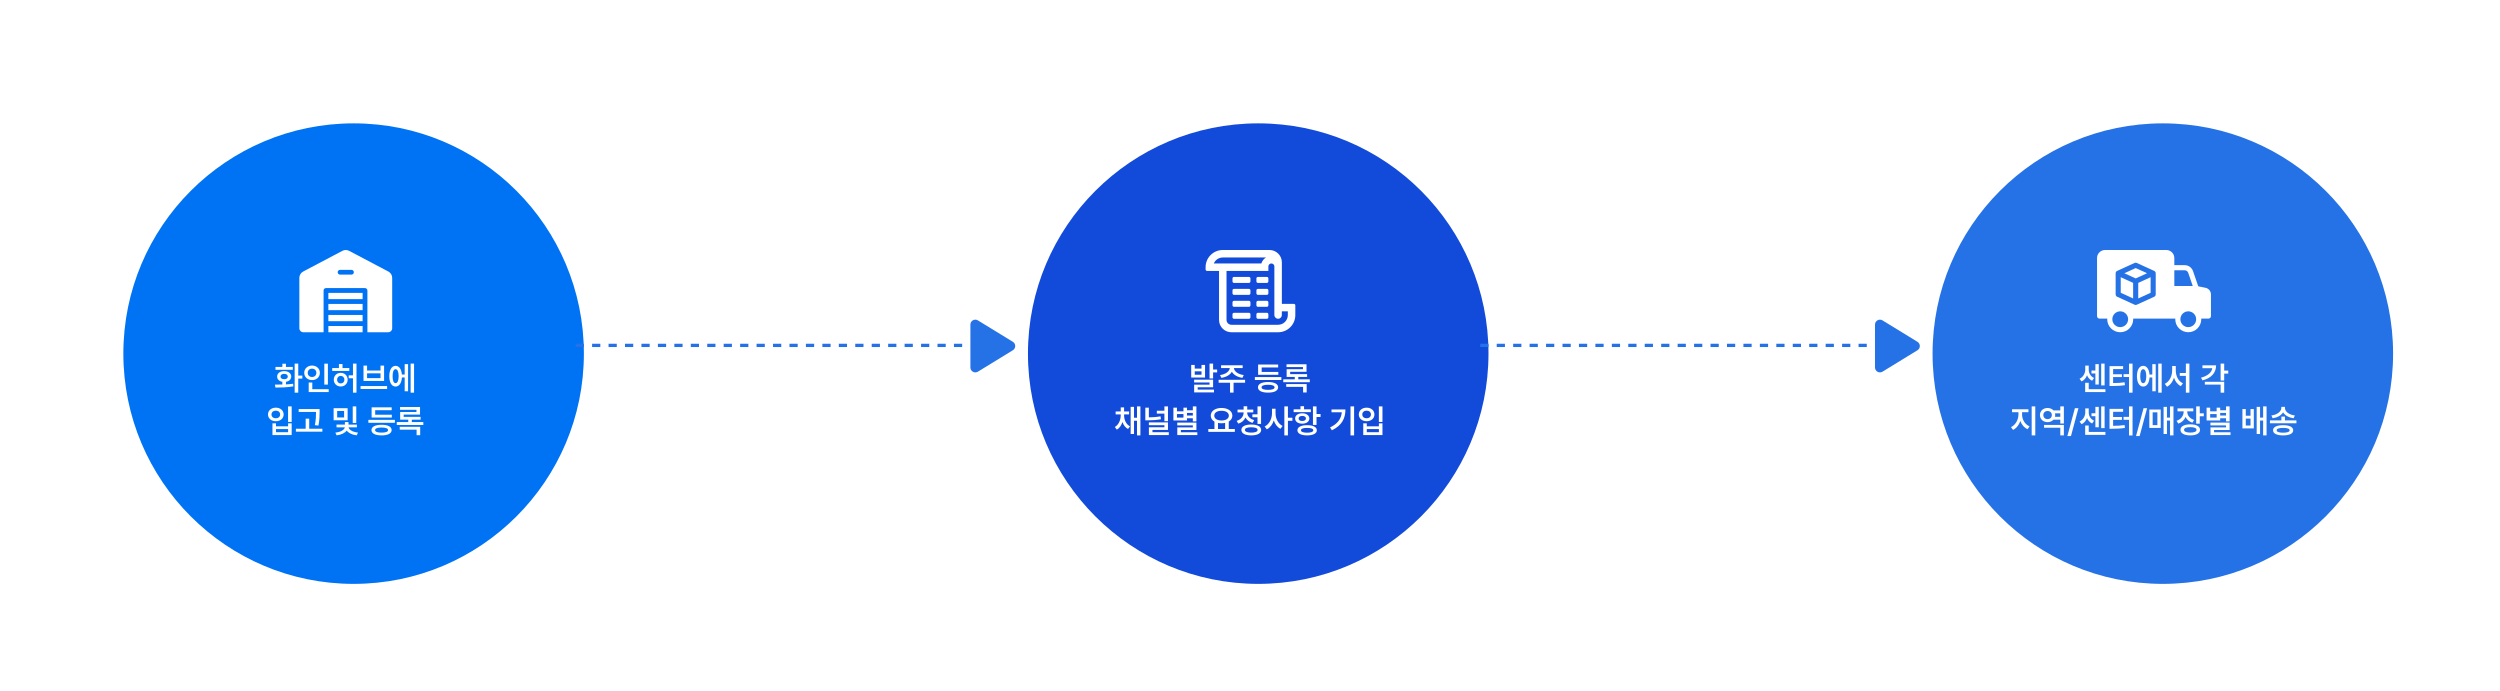 <svg width="1520" height="420" viewBox="0 0 1520 420" fill="none" xmlns="http://www.w3.org/2000/svg">
<rect width="1520" height="420" rx="20" fill="white"/>
<g filter="url(#filter0_d_643_3445)">
<circle cx="1310" cy="210" r="140" fill="#2572E7"/>
</g>
<g filter="url(#filter1_d_643_3445)">
<path d="M350 210C350 287.32 287.32 350 210 350C132.68 350 70 287.32 70 210C70 132.68 132.68 70 210 70C287.32 70 350 132.68 350 210Z" fill="#0073F5"/>
</g>
<path d="M1279.6 221.082V234.305H1277.53V221.082H1279.6ZM1264.38 230.281C1266.74 229.139 1267.84 226.795 1267.84 224.695V222.293H1269.95V224.695C1269.95 226.756 1270.96 228.807 1273.21 229.812L1272 231.492C1270.52 230.799 1269.5 229.607 1268.91 228.172C1268.29 229.793 1267.19 231.17 1265.57 231.922L1264.38 230.281ZM1267.78 238.387V232.723H1269.95V236.629H1280.09V238.387H1267.78ZM1271.63 227.059V225.281H1273.99V221.395H1276.06V233.777H1273.99V227.059H1271.63ZM1296.59 221.082V238.758H1294.44V229.227H1291.12V227.469H1294.44V221.082H1296.59ZM1282.59 234.695V222.605H1290.85V224.383H1284.77V227.547H1290.14V229.266H1284.77V232.898C1287.46 232.889 1289.47 232.791 1291.75 232.43L1291.96 234.188C1289.39 234.578 1287.13 234.676 1283.97 234.695H1282.59ZM1314.3 221.082V238.738H1312.21V221.082H1314.3ZM1299.25 228.719C1299.25 224.832 1300.75 222.42 1303.05 222.43C1305.19 222.42 1306.65 224.422 1306.9 227.723H1308.6V221.395H1310.67V237.879H1308.6V229.48H1306.92C1306.72 232.928 1305.24 235.037 1303.05 235.027C1300.75 235.037 1299.25 232.615 1299.25 228.719ZM1301.26 228.719C1301.25 231.482 1301.93 232.967 1303.05 232.957C1304.23 232.967 1304.92 231.482 1304.93 228.719C1304.92 225.965 1304.23 224.471 1303.05 224.48C1301.93 224.471 1301.25 225.965 1301.26 228.719ZM1322.88 225.32C1322.87 228.602 1324.44 231.824 1327.25 233.055L1325.95 234.793C1323.95 233.816 1322.55 231.941 1321.79 229.627C1321.02 232.068 1319.58 234.1 1317.55 235.125L1316.18 233.367C1319.06 232.02 1320.66 228.621 1320.67 225.32V222.508H1322.88V225.32ZM1325.3 228.543V226.785H1329.01V221.082H1331.16V238.758H1329.01V228.543H1325.3ZM1352.31 221.082V225.34H1354.77V227.156H1352.31V231.375H1350.14V221.082H1352.31ZM1338.21 229.617C1342.33 228.553 1344.69 226.443 1345.06 223.875H1339.09V222.117H1347.39C1347.38 226.746 1344.37 229.939 1339.11 231.277L1338.21 229.617ZM1340.55 233.855V232.117H1352.31V238.738H1350.14V233.855H1340.55ZM1229.42 252.102C1229.42 254.992 1231.12 258.039 1233.97 259.23L1232.78 260.949C1230.69 260.041 1229.17 258.195 1228.36 255.949C1227.55 258.371 1225.99 260.402 1223.93 261.379L1222.68 259.68C1225.47 258.391 1227.21 255.1 1227.21 252.102V250.617H1223.33V248.82H1233.29V250.617H1229.42V252.102ZM1235.26 264.738V247.082H1237.45V264.738H1235.26ZM1254.83 258.352V264.738H1252.66V260.07H1242.8V258.352H1254.83ZM1240.28 252.336C1240.28 249.836 1242.28 248.039 1244.95 248.059C1246.4 248.049 1247.67 248.596 1248.5 249.523H1252.66V247.082H1254.83V257.512H1252.66V255.168H1248.52C1247.68 256.105 1246.41 256.672 1244.95 256.672C1242.28 256.672 1240.28 254.875 1240.28 252.336ZM1242.35 252.336C1242.35 253.869 1243.44 254.826 1244.95 254.836C1246.39 254.826 1247.5 253.869 1247.51 252.336C1247.5 250.861 1246.39 249.885 1244.95 249.895C1243.44 249.885 1242.35 250.861 1242.35 252.336ZM1249.44 253.41H1252.66V251.301H1249.45C1249.53 251.633 1249.58 251.975 1249.58 252.336C1249.58 252.707 1249.53 253.068 1249.44 253.41ZM1263.7 248.195L1259.15 265.129H1256.96L1261.53 248.195H1263.7ZM1279.6 247.082V260.305H1277.53V247.082H1279.6ZM1264.38 256.281C1266.74 255.139 1267.84 252.795 1267.84 250.695V248.293H1269.95V250.695C1269.95 252.756 1270.96 254.807 1273.21 255.812L1272 257.492C1270.52 256.799 1269.5 255.607 1268.91 254.172C1268.29 255.793 1267.19 257.17 1265.57 257.922L1264.38 256.281ZM1267.78 264.387V258.723H1269.95V262.629H1280.09V264.387H1267.78ZM1271.63 253.059V251.281H1273.99V247.395H1276.06V259.777H1273.99V253.059H1271.63ZM1296.59 247.082V264.758H1294.44V255.227H1291.12V253.469H1294.44V247.082H1296.59ZM1282.59 260.695V248.605H1290.85V250.383H1284.77V253.547H1290.14V255.266H1284.77V258.898C1287.46 258.889 1289.47 258.791 1291.75 258.43L1291.96 260.188C1289.39 260.578 1287.13 260.676 1283.97 260.695H1282.59ZM1305.44 248.195L1300.89 265.129H1298.7L1303.27 248.195H1305.44ZM1321.47 247.082V264.738H1319.38V255.695H1317.51V263.879H1315.46V247.395H1317.51V253.898H1319.38V247.082H1321.47ZM1306.79 260.188V248.996H1313.72V260.188H1306.79ZM1308.82 258.469H1311.69V250.715H1308.82V258.469ZM1329.85 250.266C1329.85 252.424 1331.25 254.455 1334.01 255.305L1332.98 257.004C1330.99 256.379 1329.59 255.119 1328.82 253.527C1328.04 255.383 1326.55 256.857 1324.42 257.57L1323.33 255.852C1326.17 254.924 1327.66 252.629 1327.66 250.285V250.07H1323.93V248.312H1333.52V250.07H1329.85V250.266ZM1325.73 261.34C1325.73 259.23 1328.02 258 1331.71 258C1335.37 258 1337.62 259.23 1337.62 261.34C1337.62 263.469 1335.37 264.719 1331.71 264.719C1328.02 264.719 1325.73 263.469 1325.73 261.34ZM1327.9 261.34C1327.9 262.434 1329.29 263.01 1331.71 263.02C1334.12 263.01 1335.48 262.434 1335.48 261.34C1335.48 260.266 1334.12 259.699 1331.71 259.699C1329.29 259.699 1327.9 260.266 1327.9 261.34ZM1335.28 257.609V247.082H1337.45V251.32H1339.91V253.098H1337.45V257.609H1335.28ZM1355.59 247.082V256.203H1353.43V254.289H1349.87V255.637H1341.61V247.863H1343.78V250.09H1347.72V247.863H1349.87V249.426H1353.43V247.082H1355.59ZM1343.78 253.918H1347.72V251.75H1343.78V253.918ZM1343.95 258.625V256.926H1355.59V261.457H1346.14V262.805H1356.16V264.523H1343.97V259.855H1353.43V258.625H1343.95ZM1349.87 252.629H1353.43V251.066H1349.87V252.629ZM1365.44 248.703V252.785H1368.31V248.703H1370.32V260.461H1363.39V248.703H1365.44ZM1365.44 258.703H1368.31V254.504H1365.44V258.703ZM1372.06 263.879V247.395H1374.11V253.898H1375.98V247.082H1378.07V264.738H1375.98V255.695H1374.11V263.879H1372.06ZM1389.23 253.312V255.617H1396.22V257.355H1380.12V255.617H1387.08V253.312H1389.23ZM1381 252.609C1384.65 252.15 1387.04 250.148 1387.04 248.039V247.375H1389.25V248.039C1389.25 250.197 1391.62 252.15 1395.3 252.609L1394.46 254.309C1391.57 253.869 1389.26 252.561 1388.13 250.705C1387 252.551 1384.7 253.869 1381.79 254.309L1381 252.609ZM1382 261.613C1382 259.631 1384.29 258.498 1388.15 258.508C1391.98 258.498 1394.26 259.631 1394.27 261.613C1394.26 263.615 1391.98 264.719 1388.15 264.719C1384.29 264.719 1382 263.615 1382 261.613ZM1384.21 261.613C1384.2 262.58 1385.55 263.078 1388.15 263.078C1390.7 263.078 1392.08 262.58 1392.1 261.613C1392.08 260.646 1390.7 260.168 1388.15 260.168C1385.55 260.168 1384.2 260.646 1384.21 261.613Z" fill="white"/>
<g clip-path="url(#clip0_643_3445)">
<path d="M1340.94 174.974L1336.54 174.084L1333.36 164.837C1332.61 162.676 1330.58 161.216 1328.28 161.216H1321.99V156.871C1321.99 154.193 1319.81 152 1317.12 152H1279.87C1277.18 152 1275 154.193 1275 156.871V192.175C1275 193.033 1275.69 193.727 1276.55 193.727H1281.21C1281.2 193.848 1281.19 193.968 1281.19 194.091C1281.19 198.451 1284.74 201.998 1289.1 201.998C1293.46 201.998 1297 198.451 1297 194.091C1297 193.968 1296.99 193.848 1296.98 193.727H1322.58C1322.57 193.848 1322.56 193.968 1322.56 194.091C1322.56 198.451 1326.11 201.998 1330.47 201.998C1334.83 201.998 1338.37 198.451 1338.37 194.091C1338.37 193.968 1338.36 193.848 1338.35 193.727H1342.71C1343.57 193.727 1344.26 193.033 1344.26 192.175V179.028C1344.26 177.063 1342.87 175.356 1340.94 174.974H1340.94ZM1289.1 198.896C1286.45 198.896 1284.29 196.741 1284.29 194.093C1284.29 191.446 1286.45 189.29 1289.1 189.29C1291.74 189.29 1293.9 191.446 1293.9 194.093C1293.9 196.741 1291.74 198.896 1289.1 198.896ZM1310.68 179.003C1310.68 179.61 1310.33 180.161 1309.77 180.414L1299.14 185.279C1298.94 185.373 1298.72 185.42 1298.5 185.42C1298.28 185.42 1298.06 185.373 1297.85 185.279L1287.22 180.414C1286.67 180.161 1286.31 179.61 1286.31 179.003V166.13C1286.31 165.523 1286.67 164.972 1287.22 164.719L1297.85 159.854C1298.26 159.666 1298.73 159.666 1299.14 159.854L1309.78 164.719C1310.33 164.972 1310.68 165.523 1310.68 166.13V179.003H1310.68ZM1321.99 173.878V164.322H1328.28C1329.26 164.322 1330.11 164.931 1330.43 165.852L1333.19 173.878H1321.99ZM1330.47 198.896C1327.82 198.896 1325.67 196.741 1325.67 194.093C1325.67 191.446 1327.82 189.29 1330.47 189.29C1333.12 189.29 1335.27 191.446 1335.27 194.093C1335.27 196.741 1333.12 198.896 1330.47 198.896Z" fill="white"/>
<path d="M1289.41 178.006L1296.94 181.453V171.992L1289.41 168.547V178.006Z" fill="white"/>
<path d="M1298.5 162.973L1291.59 166.131L1298.5 169.29L1305.4 166.131L1298.5 162.973Z" fill="white"/>
<path d="M1300.05 181.453L1307.58 178.006V168.547L1300.05 171.992V181.453Z" fill="white"/>
</g>
<g filter="url(#filter2_d_643_3445)">
<circle cx="760" cy="210" r="140" fill="#124BDA"/>
</g>
<path d="M350 210L590 210" stroke="#2572E7" stroke-width="2" stroke-dasharray="5 5"/>
<path d="M594.568 194.8L615.827 207.829C617.736 209 617.736 211.774 615.827 212.945L594.568 225.975C592.569 227.2 590 225.761 590 223.417L590 197.357C590 195.013 592.569 193.574 594.568 194.8Z" fill="#2572E7"/>
<path d="M900 210L1140 210" stroke="#2572E7" stroke-width="2" stroke-dasharray="5 5"/>
<path d="M1144.57 194.8L1165.83 207.829C1167.74 209 1167.74 211.774 1165.83 212.945L1144.57 225.975C1142.57 227.2 1140 225.761 1140 223.417L1140 197.357C1140 195.013 1142.57 193.574 1144.57 194.8Z" fill="#2572E7"/>
<path d="M726.396 221.863V224.109H730.518V221.863H732.666V229.559H724.248V221.863H726.396ZM726.025 232.527V230.828H737.568V235.457H728.193V236.863H738.115V238.582H726.045V233.875H735.4V232.527H726.025ZM726.396 227.84H730.518V225.75H726.396V227.84ZM735.4 230.125V221.082H737.568V224.656H740.029V226.414H737.568V230.125H735.4ZM757.021 230.926V232.684H750.01V238.719H747.861V232.684H740.928V230.926H757.021ZM741.768 228.035C745.234 227.596 747.559 225.73 747.715 223.797H742.412V222.078H755.537V223.797H750.234C750.381 225.73 752.686 227.596 756.182 228.035L755.4 229.734C752.393 229.305 750.049 227.928 748.975 226.023C747.891 227.928 745.566 229.305 742.588 229.734L741.768 228.035ZM779.072 229.266V231.043H762.959V229.266H779.072ZM764.834 235.477C764.834 233.426 767.148 232.264 770.986 232.273C774.795 232.264 777.09 233.426 777.1 235.477C777.09 237.557 774.795 238.719 770.986 238.719C767.148 238.719 764.834 237.557 764.834 235.477ZM764.932 227.879V221.648H777.119V223.406H767.1V226.141H777.217V227.879H764.932ZM767.041 235.477C767.031 236.521 768.418 237.039 770.986 237.039C773.516 237.039 774.912 236.521 774.932 235.477C774.912 234.48 773.516 233.934 770.986 233.934C768.418 233.934 767.031 234.48 767.041 235.477ZM796.357 230.633V232.391H780.225V230.633H787.217V229.168H782.275V224.48H792.197V223.172H782.217V221.473H794.365V226.062H784.424V227.469H794.717V229.168H789.365V230.633H796.357ZM782.021 235.223V233.504H794.463V238.621H792.275V235.223H782.021ZM683.447 252.453C683.447 255.148 684.551 257.922 687.061 259.23L685.83 260.832C684.189 259.973 683.076 258.43 682.441 256.584C681.816 258.576 680.703 260.285 679.053 261.223L677.803 259.621C680.273 258.186 681.387 255.246 681.396 252.453V251.965H678.311V250.188H681.396V247.707H683.447V250.188H686.494V251.965H683.447V252.453ZM687.432 263.879V247.395H689.482V253.996H691.299V247.082H693.369V264.738H691.299V255.793H689.482V263.879H687.432ZM698.506 247.863V253.752C700.869 253.723 703.154 253.576 705.596 253.117L705.889 254.895C703.047 255.412 700.488 255.568 697.764 255.559H696.357V247.863H698.506ZM698.506 258.527V256.809H710.127V261.418H700.693V262.766H710.635V264.523H698.525V259.758H707.959V258.527H698.506ZM703.35 251.477V249.738H707.959V247.082H710.127V256.086H707.959V251.477H703.35ZM727.412 247.082V256.203H725.244V254.289H721.689V255.637H713.428V247.863H715.596V250.09H719.541V247.863H721.689V249.426H725.244V247.082H727.412ZM715.596 253.918H719.541V251.75H715.596V253.918ZM715.771 258.625V256.926H727.412V261.457H717.959V262.805H727.979V264.523H715.791V259.855H725.244V258.625H715.771ZM721.689 252.629H725.244V251.066H721.689V252.629ZM750.791 260.812V262.59H734.658V260.812H738.389V256.35C736.982 255.539 736.133 254.27 736.143 252.707C736.133 249.895 738.887 248.039 742.686 248.039C746.504 248.039 749.277 249.895 749.268 252.707C749.277 254.25 748.447 255.49 747.08 256.301V260.812H750.791ZM738.271 252.707C738.262 254.514 740.049 255.666 742.686 255.656C745.312 255.666 747.139 254.514 747.139 252.707C747.139 250.871 745.312 249.748 742.686 249.758C740.049 249.748 738.262 250.871 738.271 252.707ZM740.537 260.812H744.873V257.131C744.199 257.277 743.467 257.355 742.686 257.355C741.924 257.355 741.201 257.277 740.537 257.141V260.812ZM758.291 250.852C758.281 252.785 759.795 254.689 762.568 255.441L761.553 257.121C759.521 256.564 758.057 255.383 757.246 253.85C756.475 255.578 755.01 256.945 752.9 257.57L751.885 255.891C754.648 255.051 756.123 252.98 756.123 250.852V250.754H752.432V249.035H756.123V247.004H758.311V249.035H761.982V250.754H758.291V250.852ZM754.756 261.398C754.736 259.299 757.041 258.117 760.752 258.117C764.482 258.117 766.777 259.299 766.787 261.398C766.777 263.498 764.482 264.719 760.752 264.719C757.041 264.719 754.736 263.498 754.756 261.398ZM756.904 261.398C756.895 262.443 758.301 263.039 760.752 263.039C763.252 263.039 764.619 262.443 764.619 261.398C764.619 260.344 763.252 259.787 760.752 259.777C758.301 259.787 756.895 260.344 756.904 261.398ZM761.455 253.684V251.926H764.561V247.082H766.729V257.766H764.561V253.684H761.455ZM775.537 251.32C775.518 254.475 777.1 257.658 779.834 258.977L778.506 260.715C776.592 259.748 775.215 257.883 774.463 255.637C773.691 258.039 772.246 260.031 770.225 261.047L768.896 259.309C771.738 257.961 773.359 254.582 773.369 251.32V248.508H775.537V251.32ZM780.889 264.738V247.082H783.057V253.996H785.771V255.852H783.057V264.738H780.889ZM800.439 247.082V251.73H802.9V253.547H800.439V258.352H798.271V247.082H800.439ZM786.533 250.578V248.879H790.693V246.965H792.861V248.879H797.002V250.578H786.533ZM787.432 254.445C787.432 252.551 789.189 251.291 791.768 251.281C794.316 251.291 796.074 252.551 796.084 254.445C796.074 256.34 794.316 257.59 791.768 257.59C789.189 257.59 787.432 256.34 787.432 254.445ZM788.838 261.613C788.818 259.65 791.074 258.498 794.736 258.508C798.359 258.498 800.635 259.65 800.635 261.613C800.635 263.557 798.359 264.719 794.736 264.719C791.074 264.719 788.818 263.557 788.838 261.613ZM789.541 254.445C789.531 255.402 790.43 255.959 791.768 255.949C793.105 255.959 794.014 255.402 794.014 254.445C794.014 253.469 793.105 252.883 791.768 252.883C790.43 252.883 789.531 253.469 789.541 254.445ZM790.986 261.613C790.977 262.551 792.324 263.078 794.736 263.078C797.119 263.078 798.457 262.551 798.467 261.613C798.457 260.646 797.119 260.168 794.736 260.168C792.324 260.168 790.977 260.646 790.986 261.613ZM823.291 247.082V264.738H821.104V247.082H823.291ZM808.662 259.875C813.291 257.678 815.42 254.689 815.811 250.676H809.561V248.957H818.018C818.018 254.211 815.977 258.674 809.795 261.613L808.662 259.875ZM840.537 247.082V256.555H838.35V247.082H840.537ZM826.143 252.004C826.143 249.553 828.174 247.854 830.908 247.863C833.633 247.854 835.664 249.553 835.654 252.004C835.664 254.416 833.633 256.115 830.908 256.105C828.174 256.115 826.143 254.416 826.143 252.004ZM828.271 252.004C828.262 253.42 829.365 254.318 830.908 254.328C832.422 254.318 833.525 253.42 833.525 252.004C833.525 250.588 832.422 249.67 830.908 249.68C829.365 249.67 828.262 250.588 828.271 252.004ZM828.857 264.523V257.375H831.006V259.191H838.369V257.375H840.537V264.523H828.857ZM831.006 262.766H838.369V260.891H831.006V262.766Z" fill="white"/>
<g clip-path="url(#clip1_643_3445)">
<path fill-rule="evenodd" clip-rule="evenodd" d="M766.902 160.184C767.364 158.644 768.377 157.362 769.724 156.554H743.454C741.004 156.554 738.888 158.054 738.003 160.184H766.902ZM779.357 189.263V191.533C779.357 192.79 778.344 193.803 777.087 193.803C775.83 193.803 774.816 192.79 774.816 191.533V161.954C774.791 160.966 773.995 160.184 772.995 160.184C771.994 160.184 771.173 160.992 771.173 162.005V164.737H745.724V194.509C745.724 196.125 747.058 197.459 748.675 197.459H777.087C780.345 197.459 783 194.817 783 191.546V189.276H779.37L779.357 189.263ZM733 162.454C733 156.682 737.682 152 743.454 152H771.866C775.996 152 779.37 155.361 779.37 159.504V184.735H786.643C787.143 184.735 787.554 185.145 787.554 185.645V191.559C787.554 197.331 782.872 202.013 777.1 202.013H748.675C744.544 202.013 741.171 198.652 741.171 194.509V164.724H733.911C733.41 164.724 733 164.314 733 163.814V162.454ZM770.263 168.367C770.763 168.367 771.173 168.778 771.173 169.278V171.1C771.173 171.6 770.763 172.01 770.263 172.01H764.811C764.311 172.01 763.9 171.6 763.9 171.1V169.278C763.9 168.778 764.311 168.367 764.811 168.367H770.263ZM764.811 182.9C764.311 182.9 763.9 183.311 763.9 183.811V185.633C763.9 186.133 764.311 186.543 764.811 186.543H770.263C770.763 186.543 771.173 186.133 771.173 185.633V183.811C771.173 183.311 770.763 182.9 770.263 182.9H764.811ZM770.263 190.173C770.763 190.173 771.173 190.584 771.173 191.084V192.906C771.173 193.406 770.763 193.816 770.263 193.816H764.811C764.311 193.816 763.9 193.406 763.9 192.906V191.084C763.9 190.584 764.311 190.173 764.811 190.173H770.263ZM759.36 168.367C759.86 168.367 760.27 168.778 760.27 169.278V171.1C760.27 171.6 759.86 172.01 759.36 172.01H750.265C749.765 172.01 749.355 171.6 749.355 171.1V169.278C749.355 168.778 749.765 168.367 750.265 168.367H759.36ZM750.265 182.9C749.765 182.9 749.355 183.311 749.355 183.811V185.633C749.355 186.133 749.765 186.543 750.265 186.543H759.36C759.86 186.543 760.27 186.133 760.27 185.633V183.811C760.27 183.311 759.86 182.9 759.36 182.9H750.265ZM759.36 175.628C759.86 175.628 760.27 176.038 760.27 176.538V178.36C760.27 178.86 759.86 179.27 759.36 179.27H750.265C749.765 179.27 749.355 178.86 749.355 178.36V176.538C749.355 176.038 749.765 175.628 750.265 175.628H759.36ZM750.265 190.173C749.765 190.173 749.355 190.584 749.355 191.084V192.906C749.355 193.406 749.765 193.816 750.265 193.816H759.36C759.86 193.816 760.27 193.406 760.27 192.906V191.084C760.27 190.584 759.86 190.173 759.36 190.173H750.265ZM764.811 175.628C764.311 175.628 763.9 176.038 763.9 176.538V178.36C763.9 178.86 764.311 179.27 764.811 179.27H770.263C770.763 179.27 771.173 178.86 771.173 178.36V176.538C771.173 176.038 770.763 175.628 770.263 175.628H764.811Z" fill="white"/>
</g>
<path d="M181.338 221.082V228.367H183.818V230.184H181.338V238.738H179.15V221.082H181.338ZM167.158 233.836C168.496 233.836 170.049 233.836 171.67 233.797V232.146C169.746 231.814 168.496 230.613 168.506 228.953C168.496 226.961 170.244 225.643 172.783 225.633C175.293 225.643 177.061 226.961 177.08 228.953C177.061 230.623 175.781 231.824 173.857 232.146V233.719C175.342 233.641 176.826 233.523 178.213 233.328L178.35 234.91C174.561 235.604 170.479 235.633 167.471 235.633L167.158 233.836ZM167.49 224.832V223.113H171.67V221.16H173.857V223.113H178.018V224.832H167.49ZM170.557 228.953C170.547 229.969 171.445 230.564 172.783 230.555C174.102 230.564 174.99 229.969 174.99 228.953C174.99 227.928 174.102 227.303 172.783 227.293C171.445 227.303 170.547 227.928 170.557 228.953ZM199.365 221.102V233.855H197.178V221.102H199.365ZM184.971 226.668C184.971 224.1 187.051 222.264 189.736 222.254C192.422 222.264 194.492 224.1 194.482 226.668C194.492 229.275 192.422 231.102 189.736 231.102C187.051 231.102 184.971 229.275 184.971 226.668ZM187.1 226.668C187.09 228.23 188.223 229.207 189.736 229.207C191.211 229.207 192.354 228.23 192.354 226.668C192.354 225.145 191.211 224.148 189.736 224.148C188.223 224.148 187.09 225.145 187.1 226.668ZM187.686 238.387V232.566H189.873V236.629H199.854V238.387H187.686ZM212.373 223.797V225.535H201.982V223.797H206.064V221.336H208.252V223.797H212.373ZM202.939 230.848C202.939 228.436 204.746 226.678 207.178 226.688C209.59 226.678 211.367 228.436 211.377 230.848C211.367 233.23 209.59 234.988 207.178 234.988C204.746 234.988 202.939 233.23 202.939 230.848ZM204.971 230.848C204.961 232.254 205.908 233.152 207.178 233.133C208.428 233.152 209.385 232.254 209.385 230.848C209.385 229.451 208.428 228.533 207.178 228.523C205.908 228.533 204.961 229.451 204.971 230.848ZM212.002 229.988V228.211H214.6V221.082H216.748V238.738H214.6V229.988H212.002ZM235.361 234.734V236.531H219.229V234.734H235.361ZM221.006 231.59V222.273H223.174V225.301H231.357V222.273H233.525V231.59H221.006ZM223.174 229.891H231.357V227H223.174V229.891ZM251.748 221.082V238.738H249.658V221.082H251.748ZM236.689 228.719C236.689 224.832 238.193 222.42 240.498 222.43C242.637 222.42 244.092 224.422 244.346 227.723H246.045V221.395H248.115V237.879H246.045V229.48H244.365C244.16 232.928 242.686 235.037 240.498 235.027C238.193 235.037 236.689 232.615 236.689 228.719ZM238.701 228.719C238.691 231.482 239.375 232.967 240.498 232.957C241.67 232.967 242.363 231.482 242.373 228.719C242.363 225.965 241.67 224.471 240.498 224.48C239.375 224.471 238.691 225.965 238.701 228.719ZM177.334 247.082V256.555H175.146V247.082H177.334ZM162.939 252.004C162.939 249.553 164.971 247.854 167.705 247.863C170.43 247.854 172.461 249.553 172.451 252.004C172.461 254.416 170.43 256.115 167.705 256.105C164.971 256.115 162.939 254.416 162.939 252.004ZM165.068 252.004C165.059 253.42 166.162 254.318 167.705 254.328C169.219 254.318 170.322 253.42 170.322 252.004C170.322 250.588 169.219 249.67 167.705 249.68C166.162 249.67 165.059 250.588 165.068 252.004ZM165.654 264.523V257.375H167.803V259.191H175.166V257.375H177.334V264.523H165.654ZM167.803 262.766H175.166V260.891H167.803V262.766ZM194.326 248.703V250.402C194.307 252.6 194.307 255.051 193.623 258.742L191.436 258.508C192.129 255.07 192.129 252.561 192.139 250.441H181.592V248.703H194.326ZM179.912 262.453V260.676H185.85V254.543H187.998V260.676H196.006V262.453H179.912ZM211.357 248.176V255.52H202.842V248.176H211.357ZM203.896 263.02C207.285 262.727 209.453 261.223 209.648 259.816H204.619V258.176H209.697V256.633H211.885V258.176H216.982V259.816H211.943C212.139 261.184 214.268 262.678 217.646 263.02L216.904 264.68C214.043 264.377 211.875 263.254 210.801 261.789C209.717 263.273 207.52 264.367 204.639 264.68L203.896 263.02ZM204.99 253.82H209.209V249.895H204.99V253.82ZM214.463 257.141V247.082H216.611V257.141H214.463ZM240.088 255.266V257.043H223.975V255.266H240.088ZM225.85 261.477C225.85 259.426 228.164 258.264 232.002 258.273C235.811 258.264 238.105 259.426 238.115 261.477C238.105 263.557 235.811 264.719 232.002 264.719C228.164 264.719 225.85 263.557 225.85 261.477ZM225.947 253.879V247.648H238.135V249.406H228.115V252.141H238.232V253.879H225.947ZM228.057 261.477C228.047 262.521 229.434 263.039 232.002 263.039C234.531 263.039 235.928 262.521 235.947 261.477C235.928 260.48 234.531 259.934 232.002 259.934C229.434 259.934 228.047 260.48 228.057 261.477ZM257.373 256.633V258.391H241.24V256.633H248.232V255.168H243.291V250.48H253.213V249.172H243.232V247.473H255.381V252.062H245.439V253.469H255.732V255.168H250.381V256.633H257.373ZM243.037 261.223V259.504H255.479V264.621H253.291V261.223H243.037Z" fill="white"/>
<g clip-path="url(#clip2_643_3445)">
<path d="M220.467 184.788H199.651V188.58H220.467V184.788Z" fill="white"/>
<path d="M220.467 178.078H199.651V181.871H220.467V178.078Z" fill="white"/>
<path d="M220.467 191.495H199.651V195.288H220.467V191.495Z" fill="white"/>
<path d="M236.073 202C237.386 202 238.449 200.937 238.449 199.624V168.956C238.449 167.328 237.556 165.845 236.115 165.086L212.257 152.505C211.619 152.168 210.918 152 210.216 152C209.514 152 208.815 152.168 208.175 152.505L184.332 165.086C182.894 165.845 182 167.328 182 168.956V199.621C182 200.934 183.064 201.998 184.376 201.998H196.735V176.617C196.735 175.812 197.388 175.159 198.193 175.159H221.925C222.731 175.159 223.384 175.812 223.384 176.617V201.998H236.073V202ZM213.68 166.977H206.769C205.964 166.977 205.311 166.324 205.311 165.519C205.311 164.713 205.964 164.06 206.769 164.06H213.68C214.485 164.06 215.138 164.713 215.138 165.519C215.138 166.324 214.485 166.977 213.68 166.977Z" fill="white"/>
<path d="M220.467 198.207H199.651V202H220.467V198.207Z" fill="white"/>
</g>
<defs>
<filter id="filter0_d_643_3445" x="1155" y="55" width="320" height="320" filterUnits="userSpaceOnUse" color-interpolation-filters="sRGB">
<feFlood flood-opacity="0" result="BackgroundImageFix"/>
<feColorMatrix in="SourceAlpha" type="matrix" values="0 0 0 0 0 0 0 0 0 0 0 0 0 0 0 0 0 0 127 0" result="hardAlpha"/>
<feOffset dx="5" dy="5"/>
<feGaussianBlur stdDeviation="10"/>
<feComposite in2="hardAlpha" operator="out"/>
<feColorMatrix type="matrix" values="0 0 0 0 0 0 0 0 0 0 0 0 0 0 0 0 0 0 0.1 0"/>
<feBlend mode="normal" in2="BackgroundImageFix" result="effect1_dropShadow_643_3445"/>
<feBlend mode="normal" in="SourceGraphic" in2="effect1_dropShadow_643_3445" result="shape"/>
</filter>
<filter id="filter1_d_643_3445" x="55" y="55" width="320" height="320" filterUnits="userSpaceOnUse" color-interpolation-filters="sRGB">
<feFlood flood-opacity="0" result="BackgroundImageFix"/>
<feColorMatrix in="SourceAlpha" type="matrix" values="0 0 0 0 0 0 0 0 0 0 0 0 0 0 0 0 0 0 127 0" result="hardAlpha"/>
<feOffset dx="5" dy="5"/>
<feGaussianBlur stdDeviation="10"/>
<feComposite in2="hardAlpha" operator="out"/>
<feColorMatrix type="matrix" values="0 0 0 0 0 0 0 0 0 0 0 0 0 0 0 0 0 0 0.1 0"/>
<feBlend mode="normal" in2="BackgroundImageFix" result="effect1_dropShadow_643_3445"/>
<feBlend mode="normal" in="SourceGraphic" in2="effect1_dropShadow_643_3445" result="shape"/>
</filter>
<filter id="filter2_d_643_3445" x="605" y="55" width="320" height="320" filterUnits="userSpaceOnUse" color-interpolation-filters="sRGB">
<feFlood flood-opacity="0" result="BackgroundImageFix"/>
<feColorMatrix in="SourceAlpha" type="matrix" values="0 0 0 0 0 0 0 0 0 0 0 0 0 0 0 0 0 0 127 0" result="hardAlpha"/>
<feOffset dx="5" dy="5"/>
<feGaussianBlur stdDeviation="10"/>
<feComposite in2="hardAlpha" operator="out"/>
<feColorMatrix type="matrix" values="0 0 0 0 0 0 0 0 0 0 0 0 0 0 0 0 0 0 0.1 0"/>
<feBlend mode="normal" in2="BackgroundImageFix" result="effect1_dropShadow_643_3445"/>
<feBlend mode="normal" in="SourceGraphic" in2="effect1_dropShadow_643_3445" result="shape"/>
</filter>
<clipPath id="clip0_643_3445">
<rect width="69.264" height="50" fill="white" transform="translate(1275 152)"/>
</clipPath>
<clipPath id="clip1_643_3445">
<rect width="54.541" height="50" fill="white" transform="translate(733 152)"/>
</clipPath>
<clipPath id="clip2_643_3445">
<rect width="56.452" height="50" fill="white" transform="translate(182 152)"/>
</clipPath>
</defs>
</svg>
